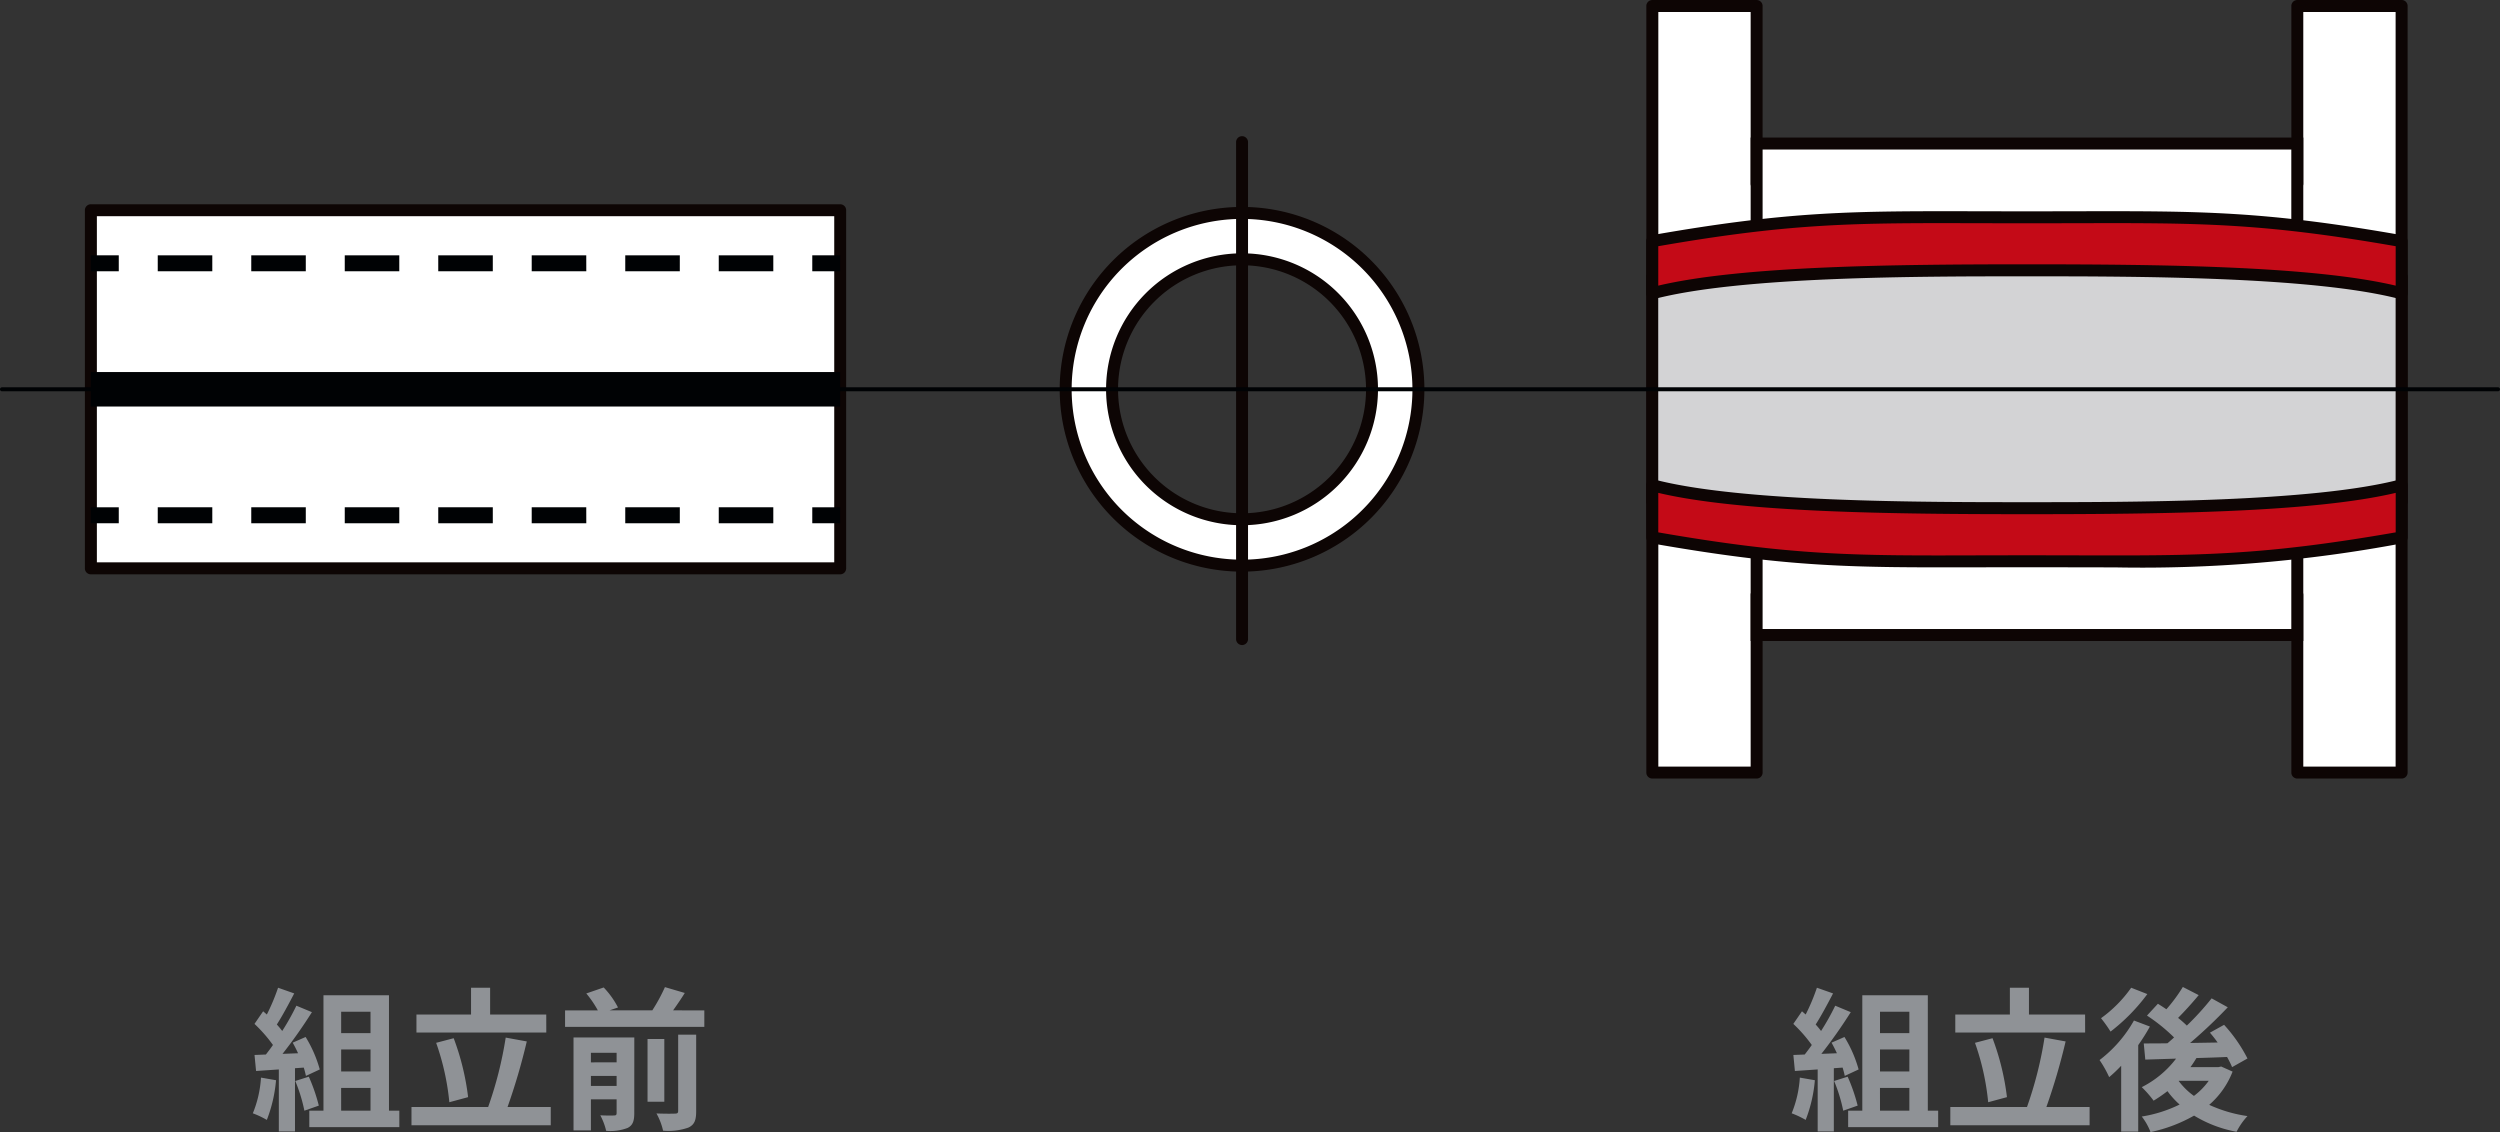 <svg xmlns="http://www.w3.org/2000/svg" width="259.936" height="117.707" viewBox="0 0 259.936 117.707">
  <rect x="0" y="0" width="259.936" height="117.707" fill="#333333" stroke="none"/>
  <defs>
    <style>
      .cls-1 {
        fill: #8f9296;
      }

      .cls-2 {
        fill: #fff;
      }

      .cls-3 {
        fill: #0d0504;
      }

      .cls-4 {
        fill: #000204;
      }

      .cls-5 {
        fill: #d3d3d5;
      }

      .cls-6 {
        fill: #c40a17;
      }
    </style>
  </defs>
  <g id="グループ_2660" data-name="グループ 2660" transform="translate(-260 -3884.765)">
    <path id="パス_5899" data-name="パス 5899" class="cls-1" d="M1.136-4.192A11.633,11.633,0,0,1,.288-.48,9.4,9.4,0,0,1,1.744.208,14.793,14.793,0,0,0,2.7-3.92Zm4.448-1.04a8.707,8.707,0,0,1,.224.864l1.44-.672A13.049,13.049,0,0,0,5.776-8.416l-1.344.592c.192.336.384.72.56,1.1l-1.616.064a51.509,51.509,0,0,0,3.056-4.336l-1.616-.672A25.018,25.018,0,0,1,3.344-9.04c-.16-.208-.352-.448-.56-.672.576-.9,1.232-2.128,1.808-3.232l-1.68-.592a21.15,21.15,0,0,1-1.168,2.784l-.384-.336-.9,1.312a15.073,15.073,0,0,1,1.92,2.192c-.24.352-.5.688-.736.992L.464-6.544.624-4.88l2.368-.16V1.408h1.68V-5.168ZM4.7-3.84A16.284,16.284,0,0,1,5.648-.752l1.5-.528a18.246,18.246,0,0,0-1.04-3.008Zm4.768.72h3.056V-.752H9.472Zm3.056-7.92v2.224H9.472V-11.04Zm0,6.208H9.472V-7.12h3.056Zm1.92,4.08v-12H7.632v12H6.16V.96h9.36V-.752Zm16.352-10H24.96v-2.784H22.976v2.784H17.3V-8.88H30.8ZM22.672-2.16a26.243,26.243,0,0,0-1.5-6.128l-1.824.48A25.939,25.939,0,0,1,20.72-1.632Zm4.1,1.024a65.117,65.117,0,0,0,2-6.816l-2.192-.4a39.987,39.987,0,0,1-1.824,7.216H16.784v1.9h14.48v-1.9ZM35.44-3.328v-1.04h2.672v1.04Zm2.672-3.44v.992H35.44v-.992Zm1.84-1.6h-6.32V1.3H35.44V-1.936h2.672V-.512c0,.192-.064.256-.256.256-.208.016-.848.016-1.44-.016a6.58,6.58,0,0,1,.608,1.616,5.018,5.018,0,0,0,2.224-.3c.544-.272.7-.72.7-1.536Zm4.56,7.632c0,.224-.08.288-.336.288-.272.016-1.1.016-1.92-.016a6.672,6.672,0,0,1,.688,1.792,6.279,6.279,0,0,0,2.624-.32c.64-.3.816-.768.816-1.712V-8.656H44.512Zm-1.44-7.472H41.328V-1.68h1.744Zm.912-2.976c.4-.56.832-1.184,1.216-1.808L43.136-13.6a17.937,17.937,0,0,1-1.312,2.416H37.376l.88-.3a8.841,8.841,0,0,0-1.488-2.08l-1.808.624a10.73,10.73,0,0,1,1.2,1.76H32.752v1.712h14.48v-1.712Z" transform="translate(286 4001)"/>
    <path id="パス_5900" data-name="パス 5900" class="cls-1" d="M1.136-4.192A11.633,11.633,0,0,1,.288-.48,9.4,9.4,0,0,1,1.744.208,14.793,14.793,0,0,0,2.7-3.92Zm4.448-1.04a8.707,8.707,0,0,1,.224.864l1.44-.672A13.049,13.049,0,0,0,5.776-8.416l-1.344.592c.192.336.384.72.56,1.1l-1.616.064a51.509,51.509,0,0,0,3.056-4.336l-1.616-.672A25.018,25.018,0,0,1,3.344-9.04c-.16-.208-.352-.448-.56-.672.576-.9,1.232-2.128,1.808-3.232l-1.68-.592a21.15,21.15,0,0,1-1.168,2.784l-.384-.336-.9,1.312a15.073,15.073,0,0,1,1.92,2.192c-.24.352-.5.688-.736.992L.464-6.544.624-4.88l2.368-.16V1.408h1.68V-5.168ZM4.7-3.84A16.284,16.284,0,0,1,5.648-.752l1.5-.528a18.246,18.246,0,0,0-1.04-3.008Zm4.768.72h3.056V-.752H9.472Zm3.056-7.92v2.224H9.472V-11.04Zm0,6.208H9.472V-7.12h3.056Zm1.92,4.08v-12H7.632v12H6.16V.96h9.36V-.752Zm16.352-10H24.96v-2.784H22.976v2.784H17.3V-8.88H30.8ZM22.672-2.16a26.243,26.243,0,0,0-1.5-6.128l-1.824.48A25.939,25.939,0,0,1,20.72-1.632Zm4.1,1.024a65.117,65.117,0,0,0,2-6.816l-2.192-.4a39.987,39.987,0,0,1-1.824,7.216H16.784v1.9h14.48v-1.9Zm8.816-12.4a13.369,13.369,0,0,1-3.136,3.168,14.56,14.56,0,0,1,.992,1.392,19.67,19.67,0,0,0,3.824-3.9Zm.288,3.408A13.431,13.431,0,0,1,32.3-6.016,11.557,11.557,0,0,1,33.3-4.24a14.165,14.165,0,0,0,1.248-1.184V1.424H36.32V-7.568A21.44,21.44,0,0,0,37.536-9.5Zm4.672,6.272h3.1a7.124,7.124,0,0,1-1.536,1.568A7.305,7.305,0,0,1,40.528-3.84Zm4.4-1.488-.3.064h-2.9c.224-.3.432-.624.624-.944,1.04-.032,2.128-.064,3.184-.112A9.237,9.237,0,0,1,46.08-5.28l1.6-.9a15.775,15.775,0,0,0-2.432-3.5l-1.472.816c.272.32.544.656.8,1.024l-2.864.048a51.133,51.133,0,0,0,3.92-3.712l-1.68-.928A28.708,28.708,0,0,1,41.376-9.6a12.03,12.03,0,0,0-.912-.8c.672-.672,1.456-1.536,2.144-2.368l-1.648-.848a16.572,16.572,0,0,1-1.712,2.32c-.3-.208-.608-.4-.88-.576L37.232-10.64a18.2,18.2,0,0,1,2.816,2.272c-.224.208-.464.416-.688.608-.912.016-1.744.016-2.464.016l.16,1.68,3.2-.1A10.328,10.328,0,0,1,36.688-3.2,11.089,11.089,0,0,1,37.92-1.792a15.477,15.477,0,0,0,1.44-.992,8.716,8.716,0,0,0,1.264,1.392A13.833,13.833,0,0,1,36.688-.144,6.188,6.188,0,0,1,37.6,1.472,15.637,15.637,0,0,0,42.128-.24a12.96,12.96,0,0,0,4.416,1.68A7.114,7.114,0,0,1,47.68-.192,14.357,14.357,0,0,1,43.7-1.36a8.74,8.74,0,0,0,2.432-3.456Z" transform="translate(446 4001)"/>
    <g id="グループ_2490" data-name="グループ 2490" transform="translate(260 3884.765)">
      <g id="グループ_2481" data-name="グループ 2481" transform="translate(8.825 21.237)">
        <rect id="長方形_505" data-name="長方形 505" class="cls-2" width="77.912" height="37.232" transform="translate(0.621 0.622)"/>
        <path id="パス_5107" data-name="パス 5107" class="cls-3" d="M757.286,217.6H679.374a.621.621,0,0,1-.621-.621V179.743a.622.622,0,0,1,.621-.623h77.912a.623.623,0,0,1,.621.623v37.232A.622.622,0,0,1,757.286,217.6ZM680,216.352h76.667V180.364H680Z" transform="translate(-678.753 -179.12)"/>
      </g>
      <g id="グループ_2482" data-name="グループ 2482" transform="translate(9.447 26.546)">
        <rect id="長方形_506" data-name="長方形 506" class="cls-4" width="2.902" height="1.659"/>
        <path id="パス_5108" data-name="パス 5108" class="cls-4" d="M746.72,183.557h-5.672V181.9h5.672Zm-9.721,0h-5.672V181.9H737Zm-9.723,0H721.6V181.9h5.672Zm-9.721,0h-5.672V181.9h5.672Zm-9.723,0h-5.67V181.9h5.67Zm-9.721,0h-5.67V181.9h5.67Zm-9.721,0h-5.672V181.9h5.672Z" transform="translate(-675.763 -181.898)"/>
        <rect id="長方形_507" data-name="長方形 507" class="cls-4" width="2.902" height="1.659" transform="translate(75.009)"/>
      </g>
      <g id="グループ_2483" data-name="グループ 2483" transform="translate(9.447 52.745)">
        <rect id="長方形_508" data-name="長方形 508" class="cls-4" width="2.902" height="1.659" transform="translate(0 0.001)"/>
        <path id="パス_5109" data-name="パス 5109" class="cls-4" d="M746.72,197.269h-5.672v-1.661h5.672Zm-9.721,0h-5.672v-1.661H737Zm-9.723,0H721.6v-1.661h5.672Zm-9.721,0h-5.672v-1.661h5.672Zm-9.723,0h-5.67v-1.661h5.67Zm-9.721,0h-5.67v-1.661h5.67Zm-9.721,0h-5.672v-1.661h5.672Z" transform="translate(-675.763 -195.608)"/>
        <rect id="長方形_509" data-name="長方形 509" class="cls-4" width="2.902" height="1.659" transform="translate(75.009 0.001)"/>
      </g>
      <rect id="長方形_510" data-name="長方形 510" class="cls-4" width="77.912" height="3.585" transform="translate(9.446 38.683)"/>
      <g id="グループ_2484" data-name="グループ 2484" transform="translate(110.181 21.516)">
        <path id="パス_5110" data-name="パス 5110" class="cls-2" d="M750.454,179.591a18.338,18.338,0,1,0,18.338,18.338A18.338,18.338,0,0,0,750.454,179.591Zm0,31.853a13.514,13.514,0,1,1,13.515-13.515A13.514,13.514,0,0,1,750.454,211.444Z" transform="translate(-731.495 -178.97)"/>
        <path id="パス_5111" data-name="パス 5111" class="cls-3" d="M750.752,217.186a18.96,18.96,0,1,1,18.959-18.961A18.982,18.982,0,0,1,750.752,217.186Zm0-36.676a17.716,17.716,0,1,0,17.715,17.715A17.737,17.737,0,0,0,750.752,180.51Zm0,31.851a14.136,14.136,0,1,1,14.134-14.136A14.153,14.153,0,0,1,750.752,212.361Zm0-27.027a12.892,12.892,0,1,0,12.891,12.892A12.907,12.907,0,0,0,750.752,185.333Z" transform="translate(-731.791 -179.266)"/>
      </g>
      <path id="パス_5112" data-name="パス 5112" class="cls-3" d="M742.009,228.326a.622.622,0,0,1-.621-.623V176.037a.621.621,0,1,1,1.242,0V227.7A.621.621,0,0,1,742.009,228.326Z" transform="translate(-612.867 -161.257)"/>
      <g id="グループ_2485" data-name="グループ 2485" transform="translate(171.176 0)">
        <path id="パス_5113" data-name="パス 5113" class="cls-2" d="M764.034,208.185v39.852h10.848V229.559H831.1v18.478h10.848v-79.7H831.1v18.478H774.882V168.333H764.034Z" transform="translate(-763.413 -167.71)"/>
        <path id="パス_5114" data-name="パス 5114" class="cls-3" d="M842.242,248.957H831.395a.621.621,0,0,1-.621-.623V230.479H775.8v17.854a.621.621,0,0,1-.621.623H764.33a.622.622,0,0,1-.621-.623v-79.7a.621.621,0,0,1,.621-.623h10.847a.621.621,0,0,1,.621.623v17.856h54.976V168.63a.621.621,0,0,1,.621-.623h10.847a.623.623,0,0,1,.621.623v79.7A.623.623,0,0,1,842.242,248.957Zm-10.226-1.246h9.6V169.253h-9.6v17.854a.622.622,0,0,1-.621.623H775.177a.621.621,0,0,1-.621-.623V169.253h-9.6v78.458h9.6V229.856a.621.621,0,0,1,.621-.623h56.218a.622.622,0,0,1,.621.623Z" transform="translate(-763.709 -168.007)"/>
      </g>
      <g id="グループ_2486" data-name="グループ 2486" transform="translate(182.023 14.302)">
        <rect id="長方形_511" data-name="長方形 511" class="cls-2" width="56.217" height="51.101" transform="translate(0.622 0.623)"/>
        <path id="パス_5115" data-name="パス 5115" class="cls-3" d="M826.845,227.837h-57.46V175.491h57.46Zm-56.218-1.246H825.6V176.737H770.627Z" transform="translate(-769.385 -175.491)"/>
      </g>
      <g id="グループ_2487" data-name="グループ 2487" transform="translate(171.174 25.009)">
        <path id="パス_5116" data-name="パス 5116" class="cls-5" d="M764.034,184.59c20.144-3.786,52.014-4.669,77.912,0v23.354c-13.853,2.9-57.042,5.309-77.912,0Z" transform="translate(-763.411 -180.805)"/>
        <path id="パス_5117" data-name="パス 5117" class="cls-3" d="M799.849,211.983c-13.391,0-26.721-.87-35.671-3.145a.624.624,0,0,1-.468-.6l0-23.354a.621.621,0,0,1,.506-.611c18.43-3.463,50.745-4.938,78.137,0a.619.619,0,0,1,.512.611v23.354a.622.622,0,0,1-.5.61C834.13,210.565,816.945,211.983,799.849,211.983Zm-34.9-4.235c20.172,4.938,61.737,2.949,76.669-.021V185.4c-26.886-4.76-58.387-3.358-76.671,0Z" transform="translate(-763.708 -181.094)"/>
      </g>
      <g id="グループ_2488" data-name="グループ 2488" transform="translate(171.174 21.959)">
        <path id="パス_5118" data-name="パス 5118" class="cls-6" d="M802.99,179.837c-16.57,0-22.777-.367-38.956,2.482v5.425c8.733-2.3,26.108-2.391,38.956-2.391s30.222.092,38.956,2.391V182.32C825.765,179.47,819.56,179.837,802.99,179.837Z" transform="translate(-763.411 -179.202)"/>
        <path id="パス_5119" data-name="パス 5119" class="cls-3" d="M842.243,188.661a.632.632,0,0,1-.159-.019c-9-2.372-27.654-2.372-38.8-2.372s-29.793,0-38.8,2.372a.636.636,0,0,1-.537-.109.624.624,0,0,1-.243-.493v-5.425a.619.619,0,0,1,.514-.611c14.48-2.549,21-2.524,34.016-2.5l5.049.01,5.049-.01c13.014-.023,19.534-.048,34.014,2.5a.62.62,0,0,1,.514.611v5.425a.62.62,0,0,1-.621.621Zm-77.292-5.523v4.1c8.643-2.041,24.277-2.217,38.337-2.217s29.693.176,38.335,2.217v-4.1c-14.013-2.44-20.492-2.421-33.284-2.391l-5.051.008-5.053-.008C785.467,180.717,778.963,180.7,764.95,183.139Z" transform="translate(-763.708 -179.498)"/>
      </g>
      <g id="グループ_2489" data-name="グループ 2489" transform="translate(171.174 49.827)">
        <path id="パス_5120" data-name="パス 5120" class="cls-6" d="M802.99,202.313c-16.57,0-22.777.367-38.956-2.482v-5.423c8.733,2.3,26.108,2.389,38.956,2.389s30.222-.092,38.956-2.389v5.423C825.765,202.68,819.56,202.313,802.99,202.313Z" transform="translate(-763.411 -193.784)"/>
        <path id="パス_5121" data-name="パス 5121" class="cls-3" d="M812.353,203.246c-1.277,0-2.607,0-4.017-.006l-5.049-.008-5.049.008c-13,.027-19.536.05-34.016-2.5a.623.623,0,0,1-.514-.613V194.7a.621.621,0,0,1,.243-.493.613.613,0,0,1,.537-.109c9,2.37,27.656,2.37,38.8,2.37s29.8,0,38.8-2.37a.614.614,0,0,1,.537.109.621.621,0,0,1,.243.493v5.423a.623.623,0,0,1-.514.613A146.162,146.162,0,0,1,812.353,203.246Zm-47.4-3.64c14.015,2.44,20.505,2.431,33.284,2.391l5.053-.01,5.051.01c12.792.036,19.27.05,33.284-2.391V195.5c-8.638,2.041-24.276,2.217-38.335,2.217s-29.7-.176-38.337-2.217Z" transform="translate(-763.708 -194.081)"/>
      </g>
      <path id="パス_5122" data-name="パス 5122" class="cls-4" d="M933.865,189.492H674.341a.206.206,0,0,1,0-.413H933.865a.206.206,0,1,1,0,.413Z" transform="translate(-674.135 -148.81)"/>
    </g>
  </g>
</svg>
